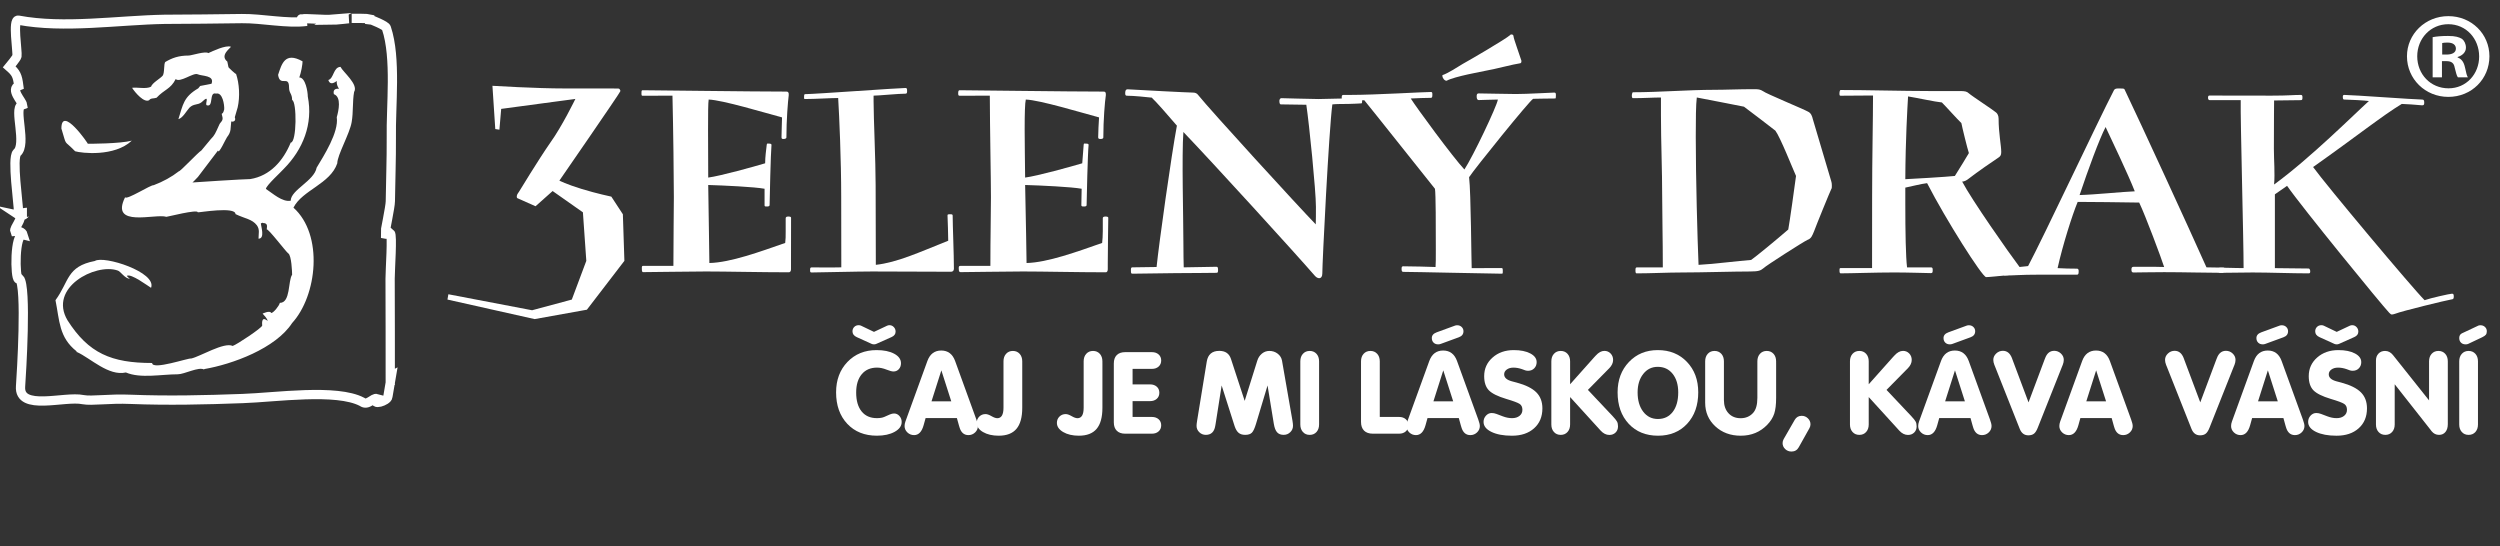 <?xml version="1.0" encoding="utf-8"?>
<!-- Generator: Adobe Illustrator 16.0.0, SVG Export Plug-In . SVG Version: 6.00 Build 0)  -->
<!DOCTYPE svg PUBLIC "-//W3C//DTD SVG 1.0//EN" "http://www.w3.org/TR/2001/REC-SVG-20010904/DTD/svg10.dtd">
<svg version="1.0" id="Vrstva_1" xmlns="http://www.w3.org/2000/svg" xmlns:xlink="http://www.w3.org/1999/xlink" x="0px" y="0px"
	 width="270px" height="59px" viewBox="0 0 270 59" enable-background="new 0 0 270 59" xml:space="preserve">
<rect x="0" y="0" width="270" height="59" fill="#333333" stroke="none"/>
<g>
	<g>
		<g>
			<g>
				<path fill="#FFFFFF" d="M53.49,13.938l-0.307-4.671c0,0,4.78,0.291,7.768,0.286c2.906-0.014,5.785,0.007,5.785,0.007
					s0.16-0.002,0.199,0.092c0.042,0.049,0.098,0.182,0.042,0.232c-0.042,0.184-6.564,9.623-6.564,9.623s0.747,0.39,2.409,0.901
					c1.623,0.498,3.202,0.828,3.202,0.828l1.246,1.904l0.164,5.031l-4.049,5.276l-5.645,1.015l-9.415-2.11l0.099-0.572l9.042,1.727
					l4.289-1.154l1.566-4.181l-0.367-5.241l-3.271-2.3l-1.844,1.643l-1.98-0.88c0,0-0.083-0.075-0.035-0.277
					c0-0.104,0.225-0.405,0.225-0.405s2.121-3.492,3.364-5.277c1.289-1.781,2.728-4.752,2.728-4.752l-8.013,1.077l-0.192,2.246
					L53.49,13.938z"/>
				<path fill="#FFFFFF" d="M72.777,21.286c0-1.979-0.065-7.337-0.15-10.954c-0.752,0-2.009,0.007-3.238,0.007
					c-0.07,0-0.111-0.024-0.111-0.221c0-0.154-0.02-0.373,0.111-0.373c1.154,0,11.846,0.147,15.553,0.147
					c0.15,0,0.267,0.071,0.242,0.377c-0.091,0.708-0.252,2.703-0.252,4.564c0,0.156-0.199,0.177-0.341,0.177
					c-0.103,0-0.189-0.021-0.189-0.177c0-0.648,0.05-1.446,0.058-2.154c-1.888-0.503-6.407-1.873-7.924-1.928
					c-0.056,0.343-0.066,1.512-0.066,3.231c0,1.529,0.01,3.348,0.018,5.196c1.336-0.177,4.996-1.197,6.148-1.543
					c0-0.682,0.106-1.431,0.174-2.019c0.037-0.171,0.107-0.105,0.257-0.105c0.066,0,0.254,0,0.254,0.141
					c-0.08,0.822-0.203,6-0.203,6.498c0,0.128-0.147,0.152-0.271,0.152c-0.211,0-0.274,0-0.274-0.13c0-0.357,0-1.354,0-1.787
					c-1.089-0.201-4.374-0.356-6.085-0.406c0.049,3.797,0.124,7.448,0.124,8.426c2.294-0.051,5.499-1.233,8.19-2.168
					c0.052-0.4,0.052-0.688,0.052-1.266v-1.394c0-0.114,0.08-0.19,0.241-0.19c0.187,0,0.34,0,0.34,0.142
					c0,0.247-0.008,3.564-0.008,4.938v0.627c0,0.254-0.145,0.313-0.241,0.313c-2.955,0-6.805-0.089-8.931-0.089
					c-1.595,0-6.029,0.072-6.815,0.072c-0.087,0-0.119-0.144-0.119-0.297c0-0.146-0.042-0.378,0.113-0.378
					c0.824,0,2.089,0,3.293-0.003C72.725,25.468,72.777,23.355,72.777,21.286z"/>
				<path fill="#FFFFFF" d="M102.332,23.285c0-0.116,0.021-0.145,0.242-0.145c0.223,0,0.314,0,0.314,0.145
					c0,1.032,0.134,4.172,0.134,5.749c0,0.215-0.15,0.315-0.304,0.315c-2.853,0-6.397-0.029-8.534-0.029
					c-1.568,0-5.85,0.107-6.538,0.107c-0.156,0-0.156-0.078-0.156-0.269c0-0.144,0-0.28,0.156-0.28c0.826,0,2.009,0.026,3.215-0.005
					c0-3.178-0.011-5.519-0.011-7.588c0-4.048-0.207-8.696-0.328-10.699c-0.851,0-2.417,0.109-3.579,0.109
					c-0.139,0-0.105-0.095-0.105-0.228c0-0.137,0-0.298,0.105-0.298c1.252-0.016,10.097-0.667,10.86-0.667
					c0.162,0,0.162,0.14,0.162,0.329c0,0.131,0,0.285-0.162,0.285c-0.775,0-2.872,0.21-3.457,0.214v0.579
					c0,1.803,0.222,6.483,0.222,9.069c0,3.797,0.021,7.646,0.021,8.624c2.295-0.249,4.657-1.341,7.819-2.604
					C102.408,25.175,102.354,24.053,102.332,23.285z"/>
				<path fill="#FFFFFF" d="M107.022,21.286c0-1.979-0.112-7.337-0.122-10.954c-0.782,0-2.037,0.007-3.261,0.007
					c-0.09,0-0.154-0.024-0.154-0.221c0-0.154-0.01-0.373,0.154-0.373c1.151,0,11.858,0.147,15.535,0.147
					c0.203,0,0.268,0.071,0.258,0.377c-0.109,0.708-0.273,2.703-0.273,4.564c0,0.156-0.168,0.177-0.322,0.177
					c-0.119,0-0.235-0.021-0.235-0.177c0-0.648,0.058-1.446,0.095-2.154c-1.88-0.503-6.388-1.873-7.911-1.928
					c-0.088,0.343-0.123,1.512-0.123,3.231c0,1.529,0.035,3.348,0.05,5.196c1.346-0.177,5.005-1.197,6.17-1.543
					c0.051-0.682,0.113-1.431,0.155-2.019c0.014-0.171,0.123-0.105,0.222-0.105c0.153,0,0.308,0,0.308,0.141
					c-0.091,0.822-0.214,6-0.214,6.498c0,0.128-0.131,0.152-0.301,0.152c-0.118,0-0.268,0-0.268-0.13
					c0-0.357,0.032-1.354,0.032-1.787c-1.098-0.201-4.366-0.356-6.103-0.406c0.072,3.797,0.154,7.448,0.154,8.426
					c2.272-0.051,5.492-1.233,8.163-2.168c0.037-0.4,0.07-0.688,0.07-1.266v-1.394c0-0.114,0.06-0.19,0.277-0.19
					c0.124,0,0.315,0,0.315,0.142c0,0.247-0.055,3.564-0.055,4.938v0.627c0,0.254-0.137,0.313-0.213,0.313
					c-2.959,0-6.808-0.089-8.95-0.089c-1.595,0-6.049,0.072-6.745,0.072c-0.146,0-0.18-0.144-0.18-0.297
					c0-0.146-0.063-0.378,0.168-0.378c0.769,0,2.033,0,3.243-0.003C106.96,25.468,107.022,23.355,107.022,21.286z"/>
				<path fill="#FFFFFF" d="M142.809,29.559c0,0.327-0.155,0.486-0.323,0.486c-0.176,0-0.329-0.092-0.477-0.256
					c-2.074-2.393-10.893-12.075-14.203-15.534c-0.186,2.462,0,9.426,0,11.884c0,1.125,0.023,2.33,0.037,2.735
					c1.112,0,2.503-0.062,3.52-0.062c0.119,0,0.187,0.023,0.187,0.335c0,0.262-0.024,0.318-0.187,0.318
					c-1.482,0-1.746,0.034-4.437,0.034c-1.2,0-3.35,0.059-4.541,0.059c-0.22,0-0.246-0.012-0.246-0.336c0-0.207,0-0.349,0.139-0.349
					c0.917,0,1.849-0.038,2.633-0.038c0.265-2.598,1.599-12.085,2.194-15.265c-0.873-1.035-2.393-2.745-2.63-2.936
					c-0.078-0.106-0.073-0.106-0.252-0.106c-0.391-0.045-1.778-0.19-2.511-0.19c-0.143,0-0.191-0.069-0.191-0.271
					c0-0.233,0.048-0.424,0.259-0.424c1.263,0.078,6.593,0.356,7.083,0.356c0.221,0,0.416,0.086,0.53,0.251
					c1.343,1.679,10.795,12.007,12.709,13.981c0.018-0.322,0.018-1.302,0.018-1.905c0-1.725-0.727-8.939-1.038-11.013
					c-0.399-0.016-1.378-0.016-2.759-0.041c-0.093,0-0.151-0.128-0.151-0.382c0-0.14,0.092-0.29,0.199-0.29
					c0.336,0,3.044,0.095,4.032,0.095c0.709,0,3.556-0.095,4.451-0.095c0.229,0,0.254,0.034,0.254,0.31
					c0,0.258-0.025,0.258-0.165,0.258c-0.236,0-0.763,0.056-1.343,0.056c-0.357,0-1.34,0-1.707,0.049
					C143.525,14.005,142.809,28.355,142.809,29.559z"/>
				<path fill="#FFFFFF" d="M162.188,28.95c0.09,0,0.113,0.084,0.113,0.299c0,0.274,0,0.31-0.106,0.31
					c-1.074,0-9.42-0.196-10.634-0.196c-0.15,0-0.191-0.087-0.191-0.328c0-0.222,0.041-0.276,0.191-0.276
					c1.079,0,2.692,0.055,3.478,0.078c0.03-0.261,0.03-0.978,0.03-1.889c0-2.403,0-6.056-0.094-6.561
					c-0.338-0.406-7.044-8.864-7.632-9.561c-0.765,0.025-1.891,0.151-2.271,0.151c-0.166,0-0.166-0.151-0.166-0.411
					c0-0.177,0-0.315,0.166-0.315h0.784c2.611,0,7.89-0.317,8.689-0.317c0.117,0,0.15,0.066,0.15,0.249
					c0,0.264-0.013,0.384-0.15,0.384c-0.487,0-1.542,0.035-2.183,0.069c0.605,0.968,4.552,6.348,5.794,7.668
					c0.924-1.404,3.493-6.792,3.616-7.552c-0.705,0-1.704,0.055-2.06,0.055c-0.193,0-0.23-0.187-0.23-0.394
					c0-0.144,0-0.324,0.23-0.324c0.668,0,3.063,0.066,4.005,0.066c1.303,0,3.69-0.155,4.131-0.155c0.213,0,0.189,0.155,0.189,0.332
					c0,0.255-0.011,0.304-0.089,0.304c-1.146,0-1.946,0.035-2.366,0.035c-0.342,0.136-6.308,7.525-6.92,8.465
					c0.204,1.655,0.246,9.254,0.281,9.822C159.388,28.958,161.611,28.95,162.188,28.95z M155.777,8.188c0-0.051,0-0.077,0.018-0.077
					c0.552-0.179,1.626-0.867,2.192-1.215c0.62-0.339,4.589-2.642,5.136-3.128c0.014-0.048,0.056-0.048,0.098-0.048
					c0.153,0,0.235,0.058,0.243,0.227c0.011,0.231,0.623,1.892,0.849,2.609c0,0.164-0.002,0.28-0.199,0.291
					c-0.552,0.063-2.741,0.639-3.5,0.761c-0.655,0.143-3.488,0.638-4.385,1.114C155.991,8.723,155.777,8.404,155.777,8.188z"/>
				<path fill="#FFFFFF" d="M195.229,12.039c0.391,0.163,0.486,0.551,0.557,0.83c0.103,0.33,1.859,6.276,1.986,6.696
					c0.067,0.218,0.067,0.38,0.067,0.517c0,0.161,0,0.259-0.067,0.351c-0.104,0.188-1.669,4.019-1.85,4.54
					c-0.207,0.495-0.303,0.789-0.714,0.935c-0.417,0.185-4.526,2.811-4.741,3.051c-0.316,0.243-0.469,0.362-1.45,0.362
					c-1.772,0-5.24,0.107-7.327,0.107c-1.594,0-3.405,0.096-4.924,0.096c-0.135,0-0.135-0.161-0.135-0.322
					c0-0.167,0-0.322,0.135-0.322h2.818c0-3.146-0.068-5.523-0.068-7.593c0-2.877-0.133-6.049-0.133-8.803v-1.954
					c-0.876,0-1.797,0.072-3.037,0.072c-0.063,0-0.109-0.117-0.109-0.27c0-0.161,0.065-0.368,0.109-0.368
					c2.776,0,6.097-0.264,8.729-0.264c1.315,0,2.741-0.07,4.266-0.07c0.573,0,0.743,0.014,1.075,0.222
					C190.682,10.089,194.875,11.823,195.229,12.039z M189.123,28.074c0.6-0.425,2.717-2.167,4.009-3.286
					c0.141-0.749,0.686-4.603,0.838-5.785c-0.345-0.758-1.688-4.16-2.228-4.89c-0.731-0.556-2.363-1.836-3.393-2.591
					c-0.795-0.146-3.571-0.716-5.095-0.993c-0.098,0.77-0.111,2.34-0.111,4.235c0,4.457,0.176,10.932,0.3,13.84
					C184.778,28.544,187.815,28.174,189.123,28.074z"/>
				<path fill="#FFFFFF" d="M202.189,21.286c0-4.261,0.098-8.417,0.098-10.972c-0.821,0-2.299,0.024-3.509,0.024
					c-0.11,0-0.117-0.088-0.117-0.253c0-0.253,0.084-0.364,0.117-0.364c2.711,0,6.865,0.111,9.501,0.111
					c1.347,0,3.167,0.001,3.388,0.001c0.553,0,0.756,0.05,0.951,0.233c0.395,0.346,2.654,1.807,2.967,2.09
					c0.133,0.106,0.264,0.344,0.264,0.659c0,1.604,0.285,2.879,0.285,3.604c0,0.335-0.1,0.453-0.248,0.563
					c-0.613,0.411-2.369,1.607-3.23,2.288c-0.293,0.245-0.547,0.341-0.744,0.341c1.029,1.967,5.039,7.686,6.2,9.224
					c0.621-0.078,1.096-0.121,1.693-0.121c0.164,0,0.123,0,0.123,0.243s0.313,0.494,0.117,0.494c-1.033,0-4.929,0.479-5.544,0.479
					c-0.412,0-4.346-6.204-6.375-10.148c-0.521,0.051-1.958,0.402-2.353,0.482v1.698c0,3.16,0.052,5.802,0.188,6.915h2.588
					c0.165,0,0.182,0.12,0.182,0.28c0,0.203,0,0.341-0.18,0.341c-0.338,0-2.493-0.072-3.941-0.072c-2.132,0-4.621,0.096-5.801,0.096
					c-0.147,0-0.141-0.161-0.141-0.322c0-0.167-0.007-0.251,0.141-0.251h3.374C202.189,25.887,202.189,23.355,202.189,21.286z
					 M211.125,19.003c0.555-0.864,1.232-2,1.514-2.471c-0.162-0.479-0.727-2.785-0.811-3.24c-0.447-0.423-1.699-1.828-2.105-2.227
					c-0.764-0.07-2.677-0.499-3.652-0.652c-0.074,1.265-0.277,4.688-0.297,8.94C206.197,19.34,210.445,19.09,211.125,19.003z"/>
				<path fill="#FFFFFF" d="M228.317,9.722c0.111-0.169,0.289-0.169,0.586-0.169c0.332,0,0.504,0.007,0.543,0.091
					c1.736,3.635,6.783,14.589,8.852,19.23c0.465,0,1.486,0.031,1.869,0.031c0.121,0-0.035,0.11-0.035,0.224
					c0,0.191,0.07,0.337-0.08,0.337c-1.615,0-4.283-0.073-6.324-0.073c-1.627,0-2.572,0.035-3.301,0.035
					c-0.219,0-0.23-0.152-0.23-0.299c0-0.171,0.012-0.316,0.23-0.316h1.453c0.578,0,1.133,0,1.848,0.023
					c-0.295-0.933-2.014-5.54-2.695-6.959c-1.625-0.031-5.537-0.072-6.643-0.072c-0.584,1.397-1.627,4.695-2.17,7.153
					c0.797,0.041,1.252,0.058,2.104,0.058c0.148,0,0.172,0.144,0.172,0.26c0,0.271-0.023,0.389-0.172,0.389
					c-1.598,0-2.594,0-4.121,0c-2.119,0-2.492,0.089-3.731,0.089c-0.086,0,0.064-0.287,0.064-0.478c0-0.18,0.012-0.325,0.127-0.325
					c0.595,0,1.308,0.008,2.257,0.008C220.819,25.376,226.471,13.292,228.317,9.722z M227.405,13.718
					c-0.699,1.353-1.883,4.586-2.809,7.347c1.672-0.042,4.639-0.354,5.959-0.403C229.854,18.857,227.999,14.99,227.405,13.718z"/>
				<path fill="#FFFFFF" d="M241.997,10.816h-3.354c-0.121,0-0.176-0.12-0.176-0.229c0-0.141,0-0.272,0.176-0.272
					c1.141,0.014,3.441,0.014,6.768,0.014c1.768,0,2.201-0.077,3.08-0.077c0.145,0,0.174,0.077,0.174,0.278
					c0,0.223-0.029,0.277-0.174,0.287c-0.781,0.01-2.889,0.035-2.889,0.035s-0.023,2.407-0.023,5.207
					c0,1.272,0.127,2.604,0.023,3.87c3.92-2.853,8.756-7.688,10.24-9.018c-0.375-0.06-2.197-0.159-2.672-0.159
					c-0.145,0-0.145-0.165-0.145-0.306c0-0.114,0.027-0.195,0.154-0.195c0.863,0,7.633,0.501,8.398,0.501
					c0.191,0,0.24,0.074,0.24,0.343c0,0.22-0.049,0.281-0.24,0.279c-0.676-0.06-1.719-0.143-2.186-0.149
					c-2.086,1.259-4.91,3.521-9.576,6.815c1.396,1.94,10.764,13.118,12.041,14.38c0.617-0.225,2.74-0.7,2.951-0.7
					c0.17,0,0.201,0.061,0.201,0.34c0,0.227-0.088,0.262-0.277,0.284c-0.49,0.076-5.34,1.256-6.004,1.526
					c-0.139,0.033-0.248,0.096-0.428,0.096c-0.08,0-0.146-0.082-0.268-0.191c-0.787-0.817-9.439-11.412-11.027-13.705
					c-0.625,0.448-1.316,0.918-1.316,0.918s0,6.409,0,7.971c1.084,0,2.352,0.041,3.662,0.041c0.066,0,0.154,0.148,0.154,0.276
					c0,0.134,0,0.248-0.154,0.248c-1.795,0-4.305-0.096-6.059-0.096c-1.135,0-2.311,0.038-3.51,0.038
					c-0.156,0-0.156-0.073-0.156-0.243c0-0.146,0-0.317,0.133-0.317c0.783,0,1.553,0.053,2.551,0.045
					C242.311,25.887,241.956,13.079,241.997,10.816z"/>
			</g>
			<path fill="none" stroke="#FFFFFF" stroke-miterlimit="10" d="M42.148,41.578c0-3.532,0-7.973-0.016-11.479
				c0-0.979,0.274-4.723,0.025-4.908c-0.224,0.12-0.396,0.124-0.594,0.084c-0.018-0.084,0.594-2.974,0.594-3.524
				c0.031-2.28,0.119-4.547,0.106-6.824c-0.063-3.526,0.557-8.643-0.53-11.895c0.016-0.253-1.741-0.949-1.804-0.949V2.034
				C39.733,1.98,38.401,1.98,37.98,1.98c0.026,0-1.733,0.209-2.275,0.209l0.167-0.102c-0.849,0.073-2.924-0.14-3.222-0.041
				c-0.434-0.067,0.46,0.26,0.476,0.26c-2.085,0.279-4.859-0.327-7.004-0.298c-2.824,0.038-5.609,0.07-8.371,0.079
				C12.752,2.177,6.92,3.107,1.977,2.177C1.326,2.08,1.916,5.582,1.833,6.07C1.8,6.255,1,7.219,1,7.219
				c0.747,0.653,0.881,0.938,1.027,2.048c-0.954,0.374,0.34,1.625,0.411,2.061l-0.126,0.048c-0.843,0.384,0.612,4.216-0.478,5.122
				c-0.572,0.592,0.171,5.505,0.171,6.434c0.178,0.18,0.669,0,0.905,0c-0.195,0-0.244,0.472-0.83,0.345
				c0.43,0.289-0.612,1.365-0.478,1.697c0.374-0.049,0.804,0.044,0.907,0.395c-0.956-0.223-0.902,4.678-0.519,4.776L2.1,30.079
				C2.91,30.907,2.312,40.422,2.22,41.731c-0.198,2.72,4.749,1.008,6.74,1.428c0.99,0.184,2.794-0.138,5.172-0.031
				c4.006,0.157,7.966,0.067,12.069-0.086c3.567-0.121,10.141-1.094,12.901,0.359c0.613,0.469,1.192-0.479,1.601-0.359
				c-0.639,0.828,1.158,0.271,1.188-0.203l0.385-2.262l-0.128,0.066"/>
			<path fill="#FFFFFF" d="M9.478,15.522c0.103,0.012,3.534,0.004,4.757-0.333c-1.865,1.766-5.436,1.355-6.122,1.147
				c-1.301-1.343-0.85-0.391-1.483-2.455C6.63,11.314,9.564,15.558,9.478,15.522"/>
			<path fill="#FFFFFF" d="M38.242,9.934c-0.186,1.032-0.074,2.178-0.262,3.252c-0.209,1.253-1.554,3.565-1.554,4.451
				c-0.752,2.228-3.776,2.893-4.733,4.789c3.267,2.929,2.564,9.494-0.145,12.463c-1.779,2.741-6.447,4.449-9.496,4.973v0.052
				c-0.577-0.345-2.132,0.509-2.854,0.509c-1.766,0-4.026,0.479-5.602-0.197c-1.864,0.424-3.818-1.54-5.266-2.197H8.274v-0.085
				c-1.917-1.509-1.835-3.315-2.282-5.522c1.49-2.032,1.188-3.646,4.251-4.236c0.947-0.625,6.723,1.209,6.072,2.898
				c-0.343-0.201-2.173-1.582-2.613-1.293c0.073,0.128,0.179,0.216,0.325,0.31c-0.566,0-0.983-0.812-1.35-0.897
				c-2.366-0.795-7.476,1.856-5.386,5.387c2.272,3.567,4.74,4.612,9.14,4.612c0,0.812,3.961-0.572,4.22-0.484
				c0.933-0.197,3.564-1.813,4.48-1.357c0.445-0.146,3.158-1.944,3.188-2.205c0-0.112-0.145-1.104,0.582-0.498
				c0-0.215-0.384-0.612-0.538-0.789c-0.043,0.018,0.806-0.398,0.926-0.064c0.237,0,0.87-0.782,0.933-1.096
				c1.175,0,0.871-2.371,1.327-3.042c0-0.257-0.063-2.076-0.413-2.3c-0.184-0.086-2.254-2.819-2.331-2.576
				c0-0.244,0.205-0.707-0.412-0.707V24.05l-0.219,0.07c0,0.292,0.476,1.658-0.254,1.658c0-0.572,0.156-0.976-0.179-1.446
				c-0.514-0.677-1.266-0.706-2.307-1.209c0-0.85-3.938-0.158-4.073-0.192c0-0.361-3.313,0.498-3.39,0.486
				c-1.172-0.383-6.126,1.237-4.462-2.112c0.192,0.319,2.768-1.359,3.093-1.306c1.011-0.384,1.936-0.89,2.712-1.498
				c0.17,0.016,2.069-2.038,2.438-2.253l1.01-1.219c0.411-0.411,0.487-0.591,0.925-1.576c0.104-0.254,0.424-0.393,0.342-0.788
				c-0.192-0.735,0-0.049,0.185-0.853c0.031-0.489-0.175-1.875-0.883-1.703c-0.79-0.226-0.227,1.494-0.988,1.265
				c-0.291-0.075,0.443-1.307-0.569-0.337c-0.43,0.343-0.849,0.128-1.322,0.601c-0.318,0.353-0.708,1.101-1.186,1.231
				c0.5-1.577,0.556-2.4,2.146-3.33l0.204-0.253l1.226-0.239c0.366-0.934-1.035-0.812-1.497-1.027
				c-0.455-0.214-1.905,0.954-2.371,0.519c-0.55,1.097-1.215,1.105-2.069,2.019c-0.345,0.11-0.627,0.017-0.793,0.26
				c-0.533,0.329-1.516-0.806-1.848-1.334c0.533-0.087,1.541,0.169,2.052-0.125c0.104-0.384,0.959-0.858,1.229-1.16
				c0.264-0.264,0.109-1.367,0.321-1.514c0.713-0.417,1.402-0.686,2.527-0.686c0.392-0.029,1.772-0.496,2.109-0.264
				c0.464-0.219,1.87-0.881,2.428-0.691c0.072,0.081-1.267,0.904-0.381,1.606l0.122,0.595c-0.07-0.013,0.87,0.872,0.819,0.722
				c0.362,1.065,0.437,2.484,0.179,3.627l-0.311,1.065c0.218,0.541-0.41,0.523-0.382,0.432c-0.105,0.792,0.038,1.096-0.462,1.733
				c-0.097,0.103-0.929,1.96-0.965,1.425l-2.172,2.861c-0.218,0.205-0.365,0.407-0.592,0.598c0.227-0.027,5.611-0.366,6.237-0.366
				c2.172-0.347,3.579-2.01,4.375-3.941c0.657,0,0.672-4.45,0.152-4.595c0-0.716-0.333-0.716-0.333-1.361
				c0-1.393-0.977,0-1.184-1.357c0.391-1.178,0.732-2.519,2.617-1.478l0.016-0.039c0.038,0.339-0.161,1.303-0.34,1.796
				c0.672,0,0.916,1.568,0.916,2.06c0.588,2.963-0.521,5.725-2.592,7.81c-0.217,0.267-1.93,1.815-1.93,2.168
				c0.746,0.489,1.766,1.443,2.677,1.274c0-1.159,2.54-2.144,2.799-3.566c0.764-1.275,2.418-3.842,2.174-5.451
				c0.196-0.686,0.535-2.181-0.312-2.492c-0.102-0.432,0.104-0.628,0.556-0.581c-0.179-0.258-0.271-0.539-0.244-0.839
				c-0.478,0.358-0.777,0.318-0.909-0.108c0.604-0.17,0.533-1.395,1.314-1.419C37.04,7.778,38.743,9.12,38.242,9.934z"/>
		</g>
		<g>
			<path fill="#FFFFFF" d="M94.667,37.811c0.787,0,1.424,0.131,1.91,0.394c0.486,0.263,0.729,0.604,0.729,1.026
				c0,0.254-0.076,0.466-0.229,0.635c-0.153,0.17-0.345,0.255-0.577,0.255c-0.168,0-0.417-0.066-0.749-0.2
				c-0.366-0.146-0.709-0.219-1.032-0.219c-0.701,0-1.251,0.238-1.652,0.716c-0.4,0.478-0.6,1.136-0.6,1.974
				c0,0.877,0.195,1.558,0.587,2.042c0.391,0.484,0.942,0.726,1.651,0.726c0.336,0,0.604-0.045,0.807-0.136l0.6-0.265
				c0.159-0.068,0.308-0.103,0.445-0.103c0.228,0,0.422,0.09,0.583,0.271c0.162,0.181,0.242,0.396,0.242,0.645
				c0,0.43-0.253,0.785-0.758,1.064c-0.505,0.28-1.145,0.419-1.919,0.419c-1.329,0-2.396-0.428-3.2-1.284s-1.207-1.989-1.207-3.4
				c0-1.333,0.409-2.427,1.226-3.281C92.343,38.238,93.39,37.811,94.667,37.811z M94.39,35.843l1.413-0.665
				c0.077-0.039,0.166-0.058,0.264-0.058c0.181,0,0.335,0.068,0.465,0.204c0.129,0.135,0.193,0.3,0.193,0.493
				c0,0.263-0.146,0.458-0.438,0.587l-1.632,0.729c-0.086,0.039-0.17,0.058-0.252,0.058c-0.094,0-0.178-0.015-0.251-0.045
				l-1.619-0.735c-0.31-0.138-0.465-0.346-0.465-0.626c0-0.189,0.063-0.347,0.19-0.474s0.285-0.19,0.474-0.19
				c0.095,0,0.176,0.015,0.245,0.045L94.39,35.843z"/>
			<path fill="#FFFFFF" d="M103.345,45.153h-3.38l-0.213,0.768c-0.198,0.714-0.542,1.071-1.032,1.071
				c-0.28,0-0.521-0.097-0.723-0.29c-0.202-0.194-0.303-0.424-0.303-0.69c0-0.155,0.03-0.316,0.09-0.484l0.077-0.213l2.297-6.329
				c0.275-0.752,0.774-1.129,1.497-1.129c0.723,0,1.222,0.376,1.497,1.129l2.297,6.329c0.112,0.305,0.167,0.538,0.167,0.697
				c0,0.267-0.101,0.497-0.303,0.69c-0.202,0.193-0.443,0.29-0.723,0.29c-0.481,0-0.804-0.286-0.968-0.858l-0.064-0.213
				L103.345,45.153z M102.738,43.347l-1.071-3.349l-1.064,3.349H102.738z"/>
			<path fill="#FFFFFF" d="M110.403,39.25v4.787c0,1.023-0.208,1.783-0.625,2.277c-0.417,0.495-1.056,0.742-1.917,0.742
				c-0.68,0-1.245-0.132-1.697-0.396c-0.452-0.265-0.677-0.595-0.677-0.991c0-0.271,0.091-0.497,0.274-0.677
				c0.183-0.181,0.41-0.271,0.681-0.271c0.167,0,0.378,0.073,0.632,0.219c0.258,0.151,0.469,0.226,0.632,0.226
				c0.447,0,0.671-0.376,0.671-1.129V39.25v-0.226c0-0.335,0.094-0.606,0.281-0.813c0.187-0.206,0.431-0.31,0.732-0.31
				c0.301,0,0.545,0.104,0.732,0.31c0.187,0.207,0.28,0.478,0.28,0.813V39.25z"/>
			<path fill="#FFFFFF" d="M119.061,39.25v4.787c0,1.023-0.208,1.783-0.625,2.277c-0.417,0.495-1.056,0.742-1.917,0.742
				c-0.68,0-1.245-0.132-1.697-0.396c-0.452-0.265-0.677-0.595-0.677-0.991c0-0.271,0.091-0.497,0.274-0.677
				c0.183-0.181,0.41-0.271,0.681-0.271c0.167,0,0.378,0.073,0.632,0.219c0.258,0.151,0.469,0.226,0.632,0.226
				c0.447,0,0.671-0.376,0.671-1.129V39.25v-0.226c0-0.335,0.094-0.606,0.281-0.813c0.187-0.206,0.431-0.31,0.732-0.31
				c0.301,0,0.545,0.104,0.732,0.31c0.187,0.207,0.28,0.478,0.28,0.813V39.25z"/>
			<path fill="#FFFFFF" d="M122.319,39.837v1.677h1.684h0.2c0.301,0,0.544,0.083,0.729,0.249s0.277,0.384,0.277,0.655
				s-0.092,0.489-0.277,0.655s-0.428,0.249-0.729,0.249h-0.2h-1.684v1.709h1.89h0.2c0.297,0,0.538,0.083,0.723,0.249
				s0.277,0.384,0.277,0.655c0,0.267-0.092,0.484-0.277,0.652c-0.185,0.167-0.426,0.251-0.723,0.251h-0.2h-2.445h-0.245
				c-0.392,0-0.694-0.106-0.907-0.319s-0.319-0.515-0.319-0.906v-0.246v-5.864v-0.245c0-0.396,0.106-0.699,0.319-0.91
				s0.515-0.316,0.907-0.316h0.245h2.445h0.2c0.297,0,0.538,0.083,0.723,0.249s0.277,0.384,0.277,0.655
				c0,0.267-0.092,0.484-0.277,0.652c-0.185,0.167-0.426,0.251-0.723,0.251h-0.2H122.319z"/>
			<path fill="#FFFFFF" d="M131.938,41.63l-0.652,4.148l-0.039,0.219c-0.107,0.646-0.447,0.968-1.02,0.968
				c-0.275,0-0.511-0.096-0.706-0.287c-0.196-0.191-0.294-0.42-0.294-0.687c0-0.12,0.02-0.299,0.058-0.536l1.045-6.406
				c0.125-0.77,0.576-1.155,1.354-1.155c0.649,0,1.069,0.288,1.258,0.864l1.484,4.536l1.361-4.342
				c0.099-0.318,0.267-0.573,0.503-0.765c0.237-0.191,0.503-0.287,0.8-0.287c0.344,0,0.644,0.099,0.9,0.297s0.412,0.449,0.468,0.755
				l1.129,6.484c0.039,0.232,0.058,0.415,0.058,0.548c0,0.271-0.099,0.502-0.297,0.693s-0.434,0.287-0.709,0.287
				c-0.31,0-0.547-0.092-0.713-0.277s-0.283-0.488-0.352-0.91l-0.678-4.148l-1.245,4.142c-0.146,0.486-0.295,0.806-0.448,0.961
				c-0.153,0.155-0.395,0.232-0.726,0.232c-0.297,0-0.534-0.074-0.71-0.223c-0.176-0.148-0.32-0.392-0.432-0.732L131.938,41.63z"/>
			<path fill="#FFFFFF" d="M140.435,45.618V39.25v-0.226c0-0.335,0.094-0.606,0.281-0.813c0.187-0.206,0.431-0.31,0.732-0.31
				c0.301,0,0.545,0.104,0.732,0.31c0.187,0.207,0.281,0.478,0.281,0.813v0.226v6.368v0.226c0,0.335-0.094,0.606-0.281,0.813
				s-0.431,0.31-0.732,0.31c-0.301,0-0.545-0.103-0.732-0.31s-0.281-0.478-0.281-0.813V45.618z"/>
			<path fill="#FFFFFF" d="M149.016,45.03h1.89h0.2c0.297,0,0.538,0.083,0.723,0.249s0.277,0.384,0.277,0.655
				c0,0.267-0.092,0.484-0.277,0.652c-0.185,0.167-0.426,0.251-0.723,0.251h-0.2h-2.387h-0.258c-0.409,0-0.723-0.11-0.942-0.329
				s-0.329-0.533-0.329-0.942v-0.258V39.25v-0.226c0-0.335,0.094-0.606,0.281-0.813c0.187-0.206,0.431-0.31,0.732-0.31
				c0.301,0,0.545,0.104,0.732,0.31c0.187,0.207,0.281,0.478,0.281,0.813v0.226V45.03z"/>
			<path fill="#FFFFFF" d="M157.551,45.153h-3.38l-0.213,0.768c-0.198,0.714-0.542,1.071-1.032,1.071
				c-0.28,0-0.521-0.097-0.723-0.29c-0.202-0.194-0.303-0.424-0.303-0.69c0-0.155,0.03-0.316,0.09-0.484l0.077-0.213l2.297-6.329
				c0.275-0.752,0.774-1.129,1.497-1.129c0.723,0,1.222,0.376,1.497,1.129l2.297,6.329c0.112,0.305,0.167,0.538,0.167,0.697
				c0,0.267-0.101,0.497-0.303,0.69c-0.202,0.193-0.443,0.29-0.723,0.29c-0.481,0-0.804-0.286-0.968-0.858l-0.064-0.213
				L157.551,45.153z M155.164,35.889l1.994-0.729c0.06-0.021,0.133-0.032,0.219-0.032c0.194,0,0.355,0.062,0.484,0.187
				c0.129,0.125,0.194,0.277,0.194,0.458c0,0.314-0.166,0.531-0.497,0.651l-1.955,0.716c-0.095,0.035-0.187,0.052-0.277,0.052
				c-0.207,0-0.374-0.063-0.5-0.187c-0.127-0.125-0.19-0.291-0.19-0.497C154.635,36.224,154.812,36.018,155.164,35.889z
				 M156.945,43.347l-1.071-3.349l-1.064,3.349H156.945z"/>
			<path fill="#FFFFFF" d="M163.487,37.811c0.735,0,1.331,0.121,1.787,0.361s0.684,0.553,0.684,0.936
				c0,0.271-0.087,0.495-0.261,0.671c-0.174,0.176-0.395,0.265-0.662,0.265c-0.112,0-0.213-0.015-0.303-0.045l-0.368-0.135
				c-0.31-0.107-0.615-0.161-0.916-0.161c-0.288,0-0.527,0.069-0.716,0.206c-0.189,0.138-0.284,0.31-0.284,0.516
				c0,0.353,0.275,0.604,0.826,0.755l0.536,0.142c0.972,0.262,1.676,0.613,2.113,1.052c0.437,0.438,0.655,1.015,0.655,1.729
				c0,0.899-0.299,1.616-0.896,2.151c-0.598,0.536-1.396,0.803-2.394,0.803c-0.912,0-1.651-0.138-2.216-0.413
				c-0.565-0.275-0.849-0.635-0.849-1.078c0-0.262,0.087-0.488,0.262-0.677c0.174-0.189,0.379-0.284,0.616-0.284
				c0.168,0,0.338,0.032,0.51,0.097l0.697,0.264c0.34,0.129,0.671,0.194,0.994,0.194c0.331,0,0.6-0.083,0.807-0.249
				c0.206-0.166,0.31-0.384,0.31-0.655c0-0.288-0.099-0.499-0.297-0.632s-0.682-0.314-1.452-0.542
				c-0.916-0.275-1.542-0.586-1.877-0.932s-0.503-0.855-0.503-1.526c0-0.809,0.303-1.479,0.91-2.013
				C161.803,38.078,162.566,37.811,163.487,37.811z"/>
			<path fill="#FFFFFF" d="M169.571,42.882v2.736v0.226c0,0.335-0.094,0.606-0.281,0.813s-0.431,0.31-0.732,0.31
				c-0.301,0-0.545-0.103-0.732-0.31s-0.281-0.478-0.281-0.813v-0.226V39.25v-0.226c0-0.335,0.094-0.606,0.281-0.813
				c0.187-0.206,0.431-0.31,0.732-0.31c0.301,0,0.545,0.104,0.732,0.31c0.187,0.207,0.281,0.478,0.281,0.813v0.226v2.251l2.6-2.916
				l0.174-0.187c0.305-0.336,0.615-0.503,0.929-0.503c0.267,0,0.49,0.093,0.671,0.281c0.181,0.187,0.271,0.42,0.271,0.7
				c0,0.31-0.14,0.609-0.419,0.897l-0.181,0.181l-2.123,2.155l2.684,2.845c0.241,0.258,0.396,0.453,0.464,0.584
				c0.069,0.131,0.104,0.302,0.104,0.513c0,0.271-0.088,0.493-0.265,0.665s-0.4,0.258-0.671,0.258c-0.34,0-0.654-0.157-0.942-0.471
				l-0.174-0.193L169.571,42.882z"/>
			<path fill="#FFFFFF" d="M179.042,37.811c1.286,0,2.335,0.425,3.148,1.274c0.813,0.849,1.22,1.945,1.22,3.287
				c0,1.402-0.399,2.533-1.197,3.394s-1.846,1.29-3.146,1.29c-1.312,0-2.368-0.429-3.167-1.287c-0.8-0.858-1.2-1.99-1.2-3.396
				c0-1.329,0.408-2.422,1.223-3.277C176.737,38.239,177.777,37.811,179.042,37.811z M179.035,39.618
				c-0.641,0-1.164,0.257-1.567,0.771c-0.405,0.514-0.606,1.177-0.606,1.99c0,0.86,0.201,1.554,0.603,2.081s0.932,0.791,1.59,0.791
				c0.675,0,1.209-0.257,1.603-0.771c0.394-0.514,0.59-1.214,0.59-2.1c0-0.834-0.201-1.503-0.603-2.006
				C180.243,39.869,179.706,39.618,179.035,39.618z"/>
			<path fill="#FFFFFF" d="M191.822,39.25v3.722c0,0.719-0.069,1.286-0.206,1.704c-0.138,0.417-0.385,0.813-0.742,1.187
				c-0.761,0.796-1.718,1.193-2.871,1.193c-1.105,0-2.022-0.337-2.751-1.013s-1.094-1.525-1.094-2.548V39.25v-0.226
				c0-0.335,0.094-0.606,0.281-0.813c0.187-0.206,0.431-0.31,0.732-0.31c0.301,0,0.545,0.104,0.732,0.31
				c0.187,0.207,0.28,0.478,0.28,0.813v0.226v3.955c0,0.594,0.165,1.069,0.494,1.426s0.767,0.536,1.313,0.536
				c0.542,0,0.987-0.187,1.335-0.562c0.314-0.339,0.471-0.884,0.471-1.632V39.25v-0.226c0-0.335,0.093-0.606,0.28-0.813
				c0.187-0.206,0.431-0.31,0.732-0.31c0.301,0,0.545,0.104,0.732,0.31c0.187,0.207,0.28,0.478,0.28,0.813V39.25z"/>
			<path fill="#FFFFFF" d="M192.642,47.411l1.187-2.064c0.167-0.292,0.419-0.439,0.755-0.439c0.258,0,0.48,0.09,0.667,0.271
				s0.281,0.396,0.281,0.646c0,0.142-0.037,0.279-0.11,0.413l-1.155,2.064c-0.172,0.31-0.435,0.465-0.787,0.465
				c-0.267,0-0.494-0.089-0.681-0.268c-0.187-0.178-0.28-0.395-0.28-0.648C192.52,47.699,192.56,47.553,192.642,47.411z"/>
			<path fill="#FFFFFF" d="M201.822,42.882v2.736v0.226c0,0.335-0.094,0.606-0.281,0.813s-0.431,0.31-0.732,0.31
				c-0.301,0-0.545-0.103-0.732-0.31s-0.281-0.478-0.281-0.813v-0.226V39.25v-0.226c0-0.335,0.094-0.606,0.281-0.813
				c0.187-0.206,0.431-0.31,0.732-0.31c0.301,0,0.545,0.104,0.732,0.31c0.187,0.207,0.281,0.478,0.281,0.813v0.226v2.251l2.6-2.916
				l0.174-0.187c0.305-0.336,0.615-0.503,0.929-0.503c0.267,0,0.49,0.093,0.671,0.281c0.181,0.187,0.271,0.42,0.271,0.7
				c0,0.31-0.14,0.609-0.419,0.897l-0.181,0.181l-2.123,2.155l2.684,2.845c0.241,0.258,0.396,0.453,0.464,0.584
				c0.069,0.131,0.104,0.302,0.104,0.513c0,0.271-0.088,0.493-0.265,0.665s-0.4,0.258-0.671,0.258c-0.34,0-0.654-0.157-0.942-0.471
				l-0.174-0.193L201.822,42.882z"/>
			<path fill="#FFFFFF" d="M212.816,45.153h-3.38l-0.213,0.768c-0.198,0.714-0.542,1.071-1.032,1.071
				c-0.28,0-0.521-0.097-0.723-0.29c-0.202-0.194-0.303-0.424-0.303-0.69c0-0.155,0.03-0.316,0.09-0.484l0.077-0.213l2.297-6.329
				c0.275-0.752,0.775-1.129,1.497-1.129c0.723,0,1.222,0.376,1.497,1.129l2.297,6.329c0.111,0.305,0.168,0.538,0.168,0.697
				c0,0.267-0.102,0.497-0.304,0.69c-0.202,0.193-0.442,0.29-0.723,0.29c-0.481,0-0.804-0.286-0.968-0.858l-0.064-0.213
				L212.816,45.153z M210.429,35.889l1.993-0.729c0.06-0.021,0.134-0.032,0.22-0.032c0.193,0,0.354,0.062,0.483,0.187
				c0.13,0.125,0.194,0.277,0.194,0.458c0,0.314-0.166,0.531-0.498,0.651l-1.954,0.716c-0.095,0.035-0.187,0.052-0.277,0.052
				c-0.206,0-0.374-0.063-0.5-0.187c-0.127-0.125-0.19-0.291-0.19-0.497C209.9,36.224,210.076,36.018,210.429,35.889z
				 M212.209,43.347l-1.071-3.349l-1.064,3.349H212.209z"/>
			<path fill="#FFFFFF" d="M219.081,43.456l1.717-4.581l0.084-0.213c0.197-0.516,0.521-0.774,0.973-0.774
				c0.281,0,0.521,0.098,0.727,0.293s0.307,0.425,0.307,0.687c0,0.168-0.037,0.344-0.109,0.529l-0.084,0.206l-2.613,6.581
				c-0.121,0.31-0.256,0.526-0.406,0.648s-0.357,0.184-0.619,0.184c-0.43,0-0.738-0.23-0.923-0.69l-2.664-6.723l-0.084-0.206
				c-0.074-0.189-0.11-0.366-0.11-0.529c0-0.262,0.104-0.491,0.31-0.687c0.207-0.196,0.447-0.293,0.723-0.293
				c0.447,0,0.772,0.258,0.975,0.774l0.077,0.213L219.081,43.456z"/>
			<path fill="#FFFFFF" d="M228.061,45.153h-3.381l-0.213,0.768c-0.197,0.714-0.542,1.071-1.032,1.071
				c-0.279,0-0.521-0.097-0.723-0.29c-0.202-0.194-0.303-0.424-0.303-0.69c0-0.155,0.03-0.316,0.09-0.484l0.078-0.213l2.297-6.329
				c0.274-0.752,0.773-1.129,1.496-1.129s1.222,0.376,1.497,1.129l2.297,6.329c0.111,0.305,0.168,0.538,0.168,0.697
				c0,0.267-0.102,0.497-0.304,0.69c-0.202,0.193-0.443,0.29-0.723,0.29c-0.481,0-0.804-0.286-0.968-0.858l-0.064-0.213
				L228.061,45.153z M227.455,43.347l-1.071-3.349l-1.064,3.349H227.455z"/>
			<path fill="#FFFFFF" d="M237.629,43.456l1.716-4.581l0.084-0.213c0.197-0.516,0.522-0.774,0.974-0.774
				c0.28,0,0.521,0.098,0.727,0.293c0.204,0.196,0.306,0.425,0.306,0.687c0,0.168-0.036,0.344-0.109,0.529l-0.084,0.206
				l-2.612,6.581c-0.121,0.31-0.257,0.526-0.407,0.648s-0.356,0.184-0.619,0.184c-0.43,0-0.737-0.23-0.923-0.69l-2.664-6.723
				l-0.084-0.206c-0.073-0.189-0.109-0.366-0.109-0.529c0-0.262,0.103-0.491,0.31-0.687c0.206-0.196,0.447-0.293,0.723-0.293
				c0.447,0,0.771,0.258,0.974,0.774l0.078,0.213L237.629,43.456z"/>
			<path fill="#FFFFFF" d="M246.609,45.153h-3.381l-0.213,0.768c-0.197,0.714-0.542,1.071-1.032,1.071
				c-0.279,0-0.521-0.097-0.723-0.29c-0.202-0.194-0.303-0.424-0.303-0.69c0-0.155,0.03-0.316,0.09-0.484l0.078-0.213l2.297-6.329
				c0.274-0.752,0.773-1.129,1.496-1.129s1.222,0.376,1.497,1.129l2.297,6.329c0.111,0.305,0.168,0.538,0.168,0.697
				c0,0.267-0.102,0.497-0.304,0.69c-0.202,0.193-0.443,0.29-0.723,0.29c-0.481,0-0.804-0.286-0.968-0.858l-0.064-0.213
				L246.609,45.153z M244.222,35.889l1.993-0.729c0.061-0.021,0.134-0.032,0.22-0.032c0.193,0,0.354,0.062,0.483,0.187
				c0.129,0.125,0.193,0.277,0.193,0.458c0,0.314-0.165,0.531-0.496,0.651l-1.955,0.716c-0.095,0.035-0.188,0.052-0.277,0.052
				c-0.207,0-0.373-0.063-0.5-0.187c-0.127-0.125-0.19-0.291-0.19-0.497C243.693,36.224,243.87,36.018,244.222,35.889z
				 M246.002,43.347l-1.071-3.349l-1.064,3.349H246.002z"/>
			<path fill="#FFFFFF" d="M252.545,37.811c0.735,0,1.331,0.121,1.787,0.361c0.455,0.241,0.684,0.553,0.684,0.936
				c0,0.271-0.087,0.495-0.262,0.671c-0.174,0.176-0.395,0.265-0.661,0.265c-0.111,0-0.213-0.015-0.303-0.045l-0.368-0.135
				c-0.31-0.107-0.615-0.161-0.916-0.161c-0.288,0-0.527,0.069-0.716,0.206c-0.189,0.138-0.284,0.31-0.284,0.516
				c0,0.353,0.275,0.604,0.826,0.755l0.535,0.142c0.972,0.262,1.676,0.613,2.113,1.052c0.437,0.438,0.654,1.015,0.654,1.729
				c0,0.899-0.299,1.616-0.896,2.151c-0.598,0.536-1.396,0.803-2.394,0.803c-0.912,0-1.65-0.138-2.217-0.413
				c-0.565-0.275-0.848-0.635-0.848-1.078c0-0.262,0.087-0.488,0.261-0.677c0.175-0.189,0.38-0.284,0.616-0.284
				c0.168,0,0.338,0.032,0.51,0.097l0.697,0.264c0.34,0.129,0.671,0.194,0.993,0.194c0.331,0,0.6-0.083,0.807-0.249
				c0.206-0.166,0.31-0.384,0.31-0.655c0-0.288-0.099-0.499-0.297-0.632s-0.682-0.314-1.451-0.542
				c-0.917-0.275-1.542-0.586-1.878-0.932c-0.335-0.346-0.503-0.855-0.503-1.526c0-0.809,0.303-1.479,0.909-2.013
				C250.861,38.078,251.625,37.811,252.545,37.811z M252.365,35.843l1.412-0.665c0.078-0.039,0.166-0.058,0.265-0.058
				c0.181,0,0.336,0.068,0.465,0.204c0.129,0.135,0.193,0.3,0.193,0.493c0,0.263-0.146,0.458-0.438,0.587l-1.633,0.729
				c-0.086,0.039-0.17,0.058-0.251,0.058c-0.095,0-0.179-0.015-0.252-0.045l-1.619-0.735c-0.31-0.138-0.465-0.346-0.465-0.626
				c0-0.189,0.063-0.347,0.19-0.474s0.285-0.19,0.475-0.19c0.095,0,0.176,0.015,0.245,0.045L252.365,35.843z"/>
			<path fill="#FFFFFF" d="M258.628,41.501v4.116v0.226c0,0.335-0.094,0.606-0.28,0.813c-0.188,0.207-0.432,0.31-0.732,0.31
				c-0.302,0-0.545-0.103-0.732-0.31s-0.28-0.478-0.28-0.813v-0.226v-6.684c0-0.305,0.091-0.554,0.273-0.745
				c0.184-0.191,0.421-0.287,0.713-0.287c0.331,0,0.615,0.148,0.852,0.445l3.897,4.896V39.25v-0.226c0-0.335,0.094-0.606,0.28-0.813
				c0.188-0.206,0.432-0.31,0.732-0.31s0.545,0.104,0.732,0.31c0.187,0.207,0.28,0.478,0.28,0.813v0.226v6.561
				c0,0.353-0.085,0.633-0.255,0.842c-0.17,0.209-0.401,0.313-0.693,0.313c-0.318,0-0.583-0.129-0.794-0.387l-0.264-0.342
				L258.628,41.501z"/>
			<path fill="#FFFFFF" d="M266.125,35.889l1.549-0.729c0.047-0.021,0.122-0.032,0.226-0.032c0.189,0,0.35,0.062,0.48,0.187
				c0.132,0.125,0.197,0.277,0.197,0.458c0,0.159-0.035,0.284-0.104,0.374s-0.202,0.183-0.4,0.277l-1.509,0.716
				c-0.073,0.035-0.166,0.052-0.277,0.052c-0.207,0-0.374-0.063-0.5-0.187c-0.127-0.125-0.19-0.291-0.19-0.497
				c0-0.236,0.092-0.404,0.277-0.503L266.125,35.889z M265.597,45.618V39.25v-0.226c0-0.335,0.093-0.606,0.28-0.813
				c0.188-0.206,0.431-0.31,0.732-0.31c0.301,0,0.545,0.104,0.732,0.31c0.187,0.207,0.28,0.478,0.28,0.813v0.226v6.368v0.226
				c0,0.335-0.094,0.606-0.28,0.813c-0.188,0.207-0.432,0.31-0.732,0.31c-0.302,0-0.545-0.103-0.732-0.31s-0.28-0.478-0.28-0.813
				V45.618z"/>
		</g>
	</g>
</g>
<g>
	<path fill="#FFFFFF" d="M268.858,6.077c0,2.458-1.93,4.387-4.44,4.387c-2.484,0-4.466-1.93-4.466-4.387
		c0-2.405,1.981-4.334,4.466-4.334C266.928,1.742,268.858,3.672,268.858,6.077z M261.061,6.077c0,1.929,1.428,3.462,3.383,3.462
		c1.903,0,3.304-1.533,3.304-3.436c0-1.929-1.4-3.489-3.33-3.489C262.489,2.614,261.061,4.174,261.061,6.077z M263.731,8.35h-1.005
		V4.015c0.396-0.079,0.951-0.132,1.665-0.132c0.819,0,1.189,0.132,1.507,0.317c0.237,0.185,0.423,0.528,0.423,0.951
		c0,0.476-0.37,0.846-0.898,1.004v0.053c0.422,0.158,0.66,0.476,0.792,1.057c0.133,0.661,0.212,0.925,0.317,1.084h-1.083
		c-0.133-0.159-0.212-0.555-0.344-1.057c-0.079-0.476-0.344-0.688-0.898-0.688h-0.476V8.35z M263.757,5.892h0.476
		c0.555,0,1.004-0.185,1.004-0.634c0-0.396-0.291-0.661-0.925-0.661c-0.265,0-0.449,0.026-0.555,0.053V5.892z"/>
</g>
</svg>
